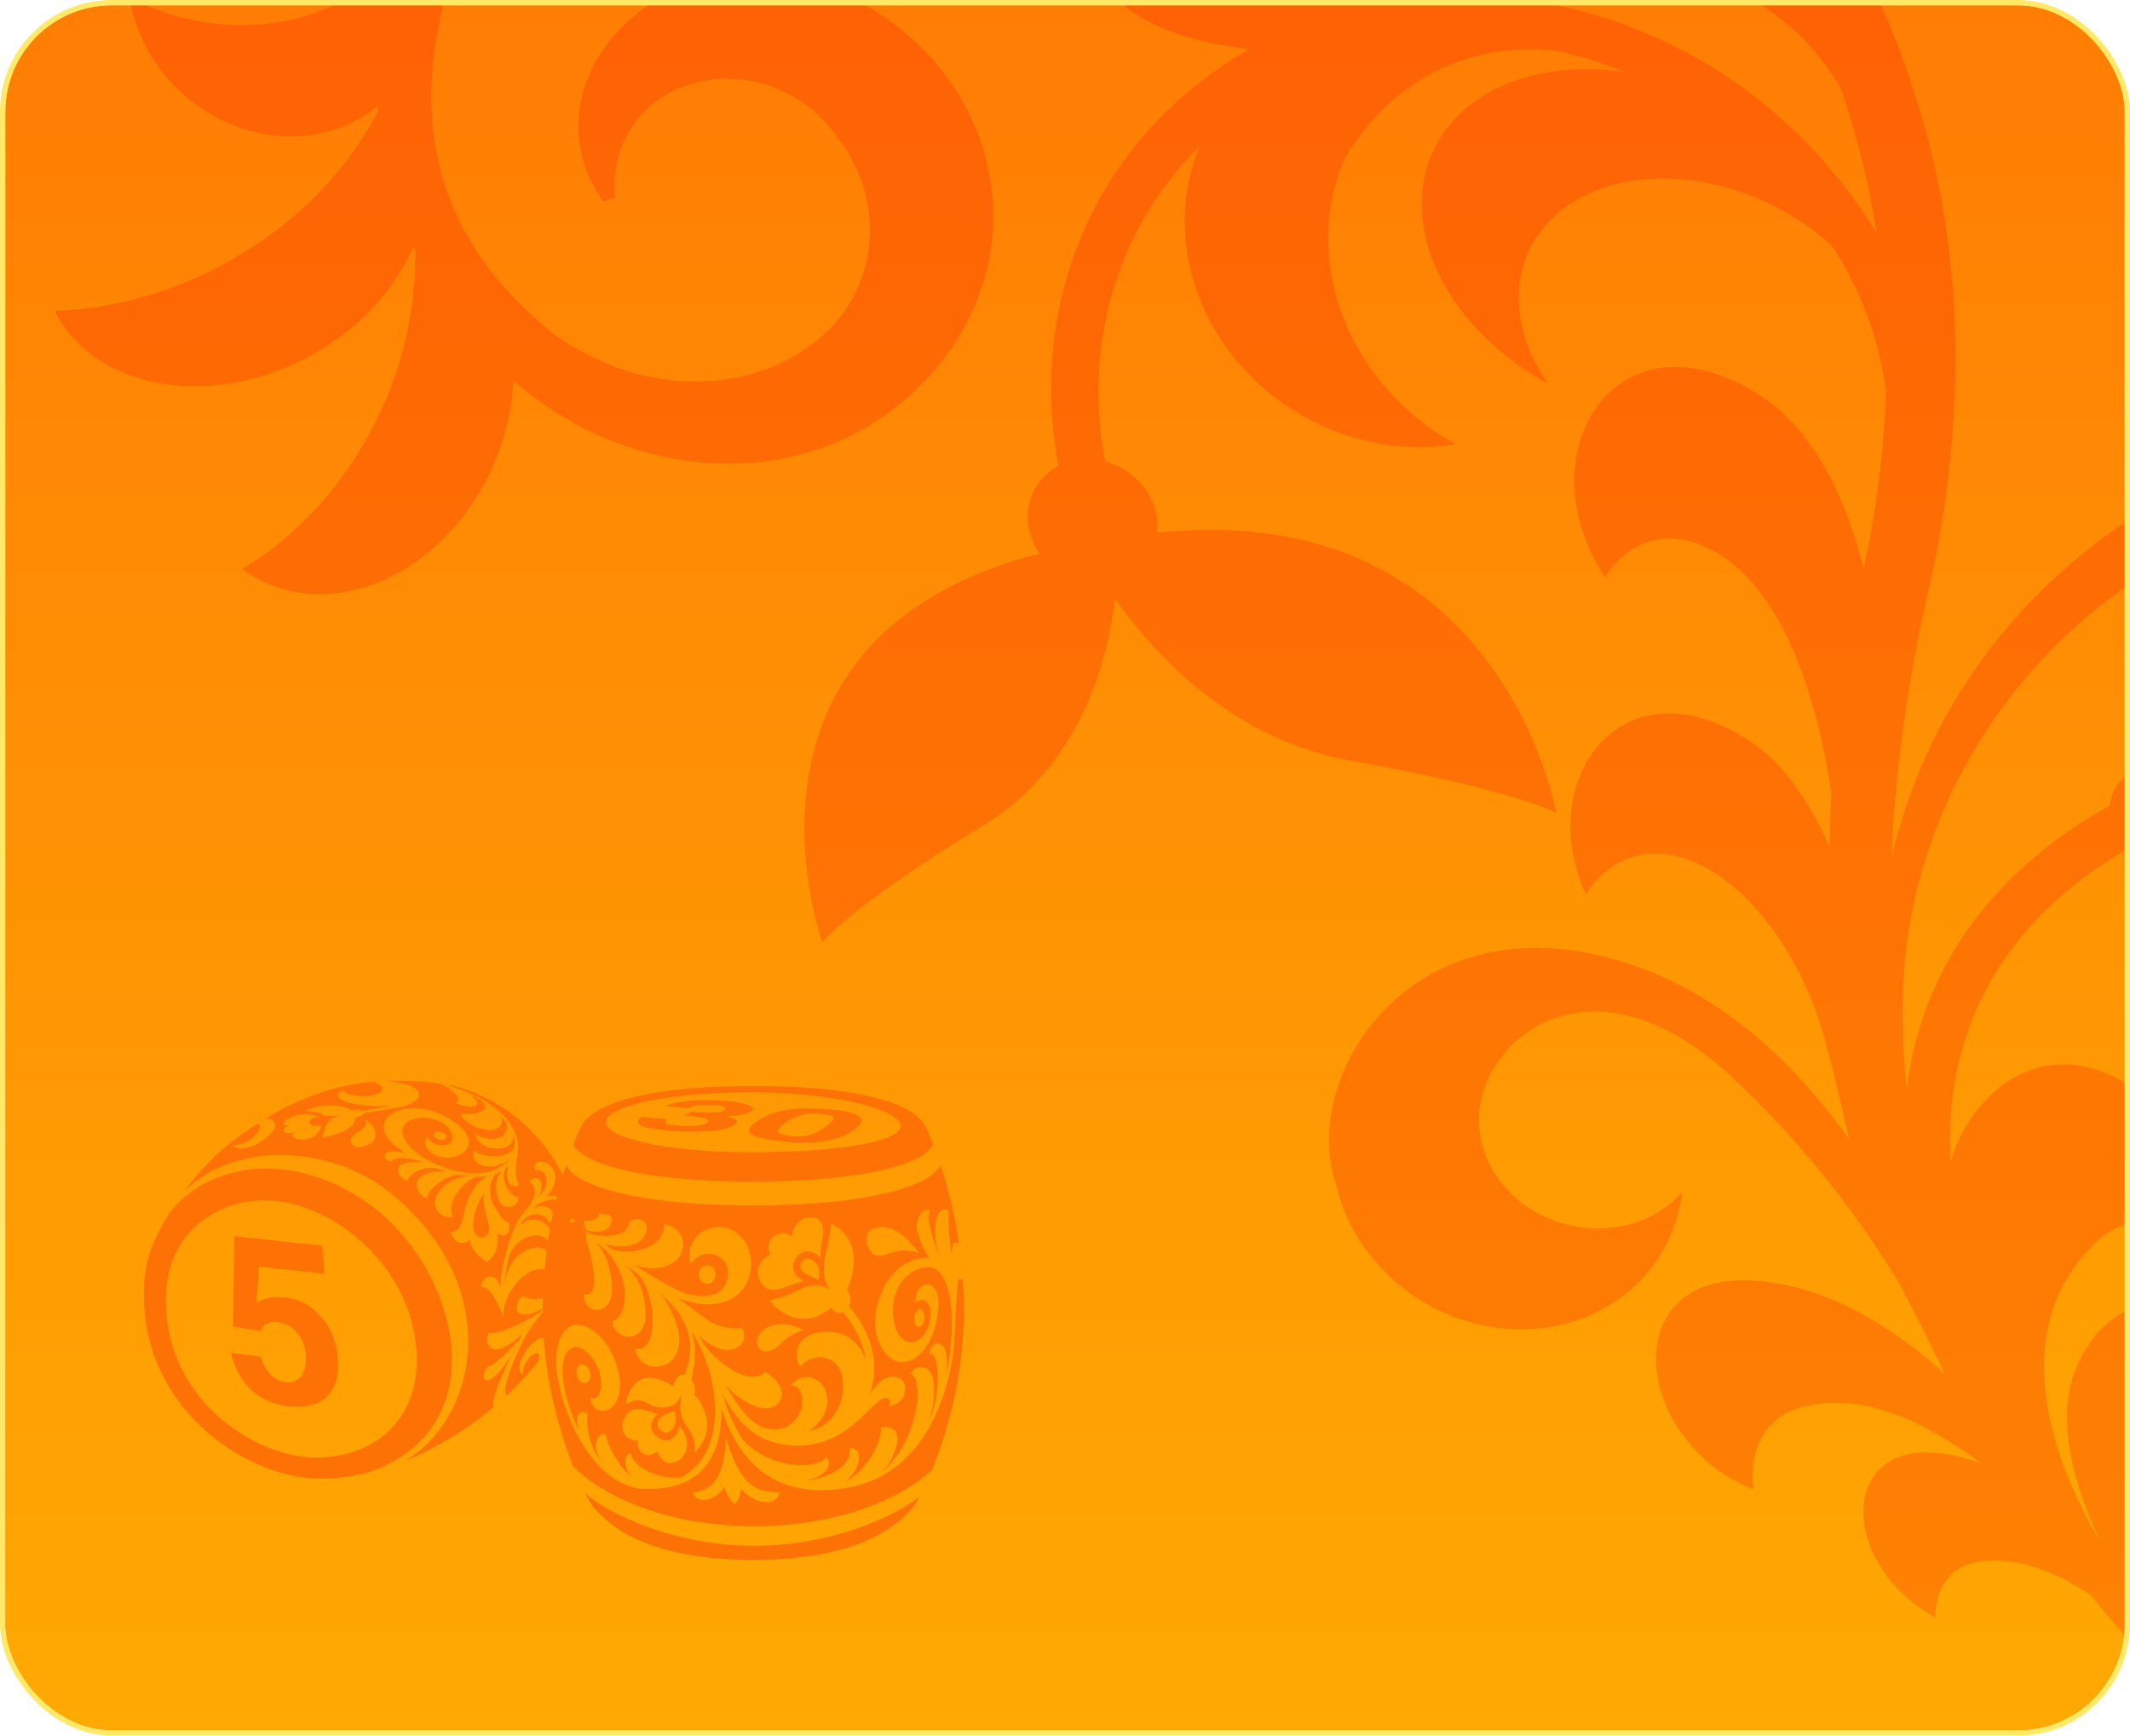 <svg xmlns="http://www.w3.org/2000/svg" fill="none" viewBox="0 0 400 326"><g clip-path="url(#clip0_1499_188802)"><g clip-path="url(#clip1_1499_188802)"><rect width="398" height="324" x="1" y="1" fill="url(#paint0_linear_1499_188802)" rx="20"/><rect width="398" height="324" x="1" y="1" fill="url(#paint1_linear_1499_188802)" rx="20"/><path fill="#FE7105" fill-rule="evenodd" d="M101.929 246.455c-1.407 1.646-3.029 3.913-4.216 6.431-1.692 3.595-3.473 8.141-2.578 9.246 2.241-2.093 4.263-4.294 6.005-6.537.259-1.011.02-1.355-.344-1.418-.503-.086-2.635 1.35-2.577 3.994-.86-.315-.976-1.659.03-3.52 1.072-1.973 2.774-3.552 3.86-3.276.682 9.527 3.175 18.106 5.503 24.01 5.593 5.712 17.646 11.281 34.071 11.281 15.752 0 27.484-5.121 33.353-10.58 2.801-6.892 5.964-17.817 5.964-29.698 0-2.042-.07-4.017-.196-5.921-.227-.249-.602-.36-.818.056-.247.475-.496 5.779-.657 9.202v.004a227.377 227.377 0 0 1-.119 2.402c-.13 2.172-2.136 24.13-20.024 27.322-16.268 2.902-21.771-8.552-23.693-15.01.168 13.882-8.774 15.249-13.926 15.249-8.357 0-13.93-9.553-16.221-18.073-2.291-8.52.218-12.781 3.004-12.781s7.148 3.623 8.003 10.222c.829 6.423-5.04 7.897-5.507 3.265 1.831 1.679 3.42-3.451.171-7.522-3.697-4.636-8.595-.227-2.407 13.803a.46.46 0 0 1 .025.055c-.303-.982-.36-1.807-.259-2.389.29-1.672 2.112-.951 2.085-.436-.591.419-.168 5.261 2.506 8.855.01.009.02.017.03.028-.742-1.173-1.157-2.476-1.074-3.459.1-1.175.805-2.126 1.881-1.829 0 1.372 1.997 5.662 4.837 7.938a4.917 4.917 0 0 1-.617-.82c-.821-1.378-.888-3.295.461-3.537.254 2.187 4.883 5.078 9.501 4.438 3.749-1.956 6.435-6.277 6.266-13.217-.105-4.261-1.365-9.285-4.416-14.238 1.261 3.93.365 7.547-.005 9.038l-.014.058c.692.969.831 1.632.508 3.179 0 0 .745-.458 2.035 2.986 1.291 3.444-.395 6.163-2.009 7.665l.017-.098c.145-.857.398-2.35-1.333-4.857-1.471-2.134-1.369-3.319-1.234-4.872.03-.344.061-.705.077-1.098-.875 2.824-4.326 2.791-5.891 1.777-1.566-1.018-2.811-.928-4.562 0 1.728-7.213 6.574-4.717 8.448-3.752.226.116.408.21.537.262.723-2.155 1.341-2.097 1.884-2.047.081.008.159.015.237.015 2.244-5.216.62-9.127-1.181-11.761a36.966 36.966 0 0 0-3.569-3.819c1.767 2.032 2.585 4.134 3.245 6.031 1.028 2.952.883 7.578-3.645 7.994-2.354.214-3.944-1.829-4.068-3.342 5.139.763 3.253-11.91.511-13.959a444.683 444.683 0 0 0-2.418-1.858c2.504 2.36 3.59 4.894 3.839 8.827.393 6.184-5.92 5.75-6.268 1.764 2.064-.018 4.664-6.836-1.279-13.414-.649-.492-1.282-.969-1.89-1.427 1.628 1.693 2.618 3.792 3.035 7.213.616 5.056-1.935 5.652-3.174 5.513-1.24-.135-2.21-1.649-1.966-2.99.444.365 2.314.091 1.83-3.725-.354-2.786-.81-4.575-1.354-5.847a24.788 24.788 0 0 0-.187-2.218l.001.001.59.424c2.125.699 7.423 1.134 7.592-2.264.958-.492 3.169-.745 3.235 1.178.114 3.405-4.557 4.167-8.051 3.057.395.279.793.558 1.189.834 3.337 1.432 10.065.41 10.179-4.521 4.351.494 5.021 6.38.265 7.921-1.525.497-3.633.569-5.942-.343 3.872 2.55 7.423 4.637 9.696 5.374 3.027.981 7.722 1.103 7.976-3.722.176-3.349-4.431-5.353-6.98-1.785-1.005-2.789.684-6.197 4.305-6.843 3.714-.661 7.21 2.523 6.982 7.175-.347 7.034-7.473 8.886-13.962 5.941 1.303.856 2.359 1.683 3.316 2.434 2.695 2.112 4.61 3.614 9.076 3.411 1.067 3.016-1.112 4.269-3.607 4.014-1.114-.117-3.281-1.259-4.742-2.888.356.596.701 1.197 1.037 1.799 1.914 2.922 8.579 8.371 11.557 5.219 5.764 3.609 2.627 8.316-1.974 6.459-2.394-.968-4.149-2.373-5.543-4.092 1.93 3.49 3.911 6.398 6.586 7.858 2.068.887 4.499 1.242 6.714-1.391 2.214-2.634 1.103-6.492-1.027-6.234 2.935-3.749 8.566-.413 6.425 5.153-.452 1.172-2.029 2.812-2.923 3.431 5.054-1.244 6.999-6.02 6.151-10.28-.88-4.414-5.736-4.437-7.831-1.864-1.628-2.863-.27-5.804 3.61-6.43 4.403-.714 7.605 1.68 8.714 5.292-.382-2.824-1.655-5.87-4.394-9.165-.748.613-1.496.051-2.14-.767-5.284 4.549-10.076.664-11.571-1.38.115-.027.246-.055.396-.087.97-.207 2.713-.578 5.579-2.061 2.459-1.272 4.574-.547 5.582.319-1.942-2.03-1.289-5.396-.982-6.87a132.2 132.2 0 0 0 1.053-5.717c6.672 3.631 3.629 11.042 2.936 12.422.96 1.635.746 2.301.344 3.08 5.121 5.977 5.543 12.031 3.912 16.631.492-.939 1.634-2.192 2.209-2.599 2.303-1.638 4.252-.335 4.429.854.283 1.91-.846 3.587-3.049 3.917.443-.51.279-1.691-.687-1.516-.936.17-1.967 1.185-3.275 2.474-2.682 2.642-6.528 6.431-13.108 6.431-8.507 0-11.702-5.419-13.858-9.077l-.002-.002-.239-.406c.601 2.032 1.77 5.315 3.838 8.478 4.524 4.967 13.253 5.996 15.606 3.144 1.617 2.018-1.087 4.051-4.265 4.475 4.233-.327 8.999-2.408 8.712-6.153 3.138.015 1.393 4.94-1.103 6.522 3.353-1.802 6.927-6.417 6.929-10.433 1.065-.139 4.63-.174 2.325 5.191-.584 1.358-1.305 2.391-2.1 3.185l.106-.062.041-.025c7.032-6.496 7.597-17.514 5.216-18.265.293-1.003 1.604-1.599 2.708-1.131 1.437.613 1.838 2.399 1.596 5.447l-.007.096c-.07.911-.195 2.543-.881 4.49.072-.136.142-.271.212-.407 2.33-6.126 1.45-13.412-.123-12.018-.183-.992.959-3.091 2.341-1.902.75.643 1.193 2.736.7 5.813.786-3.311.946-5.783.969-6.147l.001-.012c.011-.168.024-.337.037-.513.066-.867.149-1.947.104-4.276-.012-.426-.028-.998-.053-1.666l-.027-.204c-.317-2.403-1.077-8.171-4.773-7.617-4.404.663-6.588 4.87-6.076 9.487.387 3.468 2.181 4.67 3.469 4.57 1.807-.14 3.301-2.158 3.495-4.735.27-3.536-2.094-3.664-2.755-2.608-.262-2.712 1.528-3.742 2.594-3.444 1.058.295 1.964 1.908 1.607 4.914-.8 6.722-4.112 9.743-7.016 9.63-2.905-.114-6.098-5.115-4.309-11.106 1.79-5.994 5.459-8.503 9.695-8.521-1.162-1.378-1.779-3.317-2.186-4.658-.805-2.639 1.21-5.084 2.356-4.091-.96 1.035.382 5.366 1.877 8.537-.09-.259-.176-.494-.256-.714-.487-1.335-.78-2.137-.701-4.746.095-3.295 1.936-4.177 2.618-2.844-.324.409-.146 2.372.079 4.857.086.95.179 1.976.253 3.02.068-.765.169-1.358.321-1.687.302-.671.763-.67 1.187-.162a87.063 87.063 0 0 0-3.451-14.841c-1.953 3.756-13.03 7.509-35.186 7.509-22.159 0-33.236-3.754-35.187-7.51a76.416 76.416 0 0 0-.581 1.839c-2.457-4.708-7.826-13.095-20.126-16.681a40.43 40.43 0 0 0-2.4-.443c.446.121.879.246 1.3.374.372.099.738.215 1.09.346 10.3 3.458 12.12 9.16 11.676 11.882l.01-.014c-.032.432-.1.892-.17 1.369-.235 1.603-.499 3.4.422 4.971-2.11 1.195-2.745-1.802-1.943-3.518l.001-.004c-.17.155-.354.302-.551.444h.003c-1.17.996.12 4.96 2.386 5.52-.177 1.767-2.07 2.045-2.978 1.424-1.435-.987-1.783-4.892-.263-6.419a7.52 7.52 0 0 1-.778.355h.002l.002-.001.003-.001c-1.21.728-2.014 3.64-.648 6.091 1.363 2.452 2.038 2.861 2.868 3.265.468 2.671-1.445 2.663-2.29 1.932.436 2.364.042 3.705-1.835 5.442-2.542-1.411-3.173-3.474-3.214-4.246-1.251 1.32-3.237.576-3.623-1.524 1.037.372 1.984-.908 2.312-2.527l.02-.098c.307-1.544 1.252-6.285 4.809-7.876a11.83 11.83 0 0 1-2.13.206l.008.001c-1.955.429-6.09 4.254-4.618 7.581-1.26.266-2.915-.45-3.313-2.092-.493-2.032 2.078-5.383 6.405-5.556a18.5 18.5 0 0 1-1.54-.208l.012.003.007.002c-2.52-.559-6.82 3.139-6.302 4.277-1.535-.238-2.157-1.816-2.047-2.68.22-1.726 2.912-2.57 5.598-2.266l-.067-.021a36.155 36.155 0 0 1-1.717-.575c-3.457-.728-5.687 1.931-5.605 2.324-1.118-.343-2.514-1.91-1.259-2.949.732-.607 2.788-.704 4.252-.43a24.5 24.5 0 0 1-.594-.277l.003.004.002.001c-1.587-.589-4.798-1.042-5.413.048-1.295-.206-1.698-1.615-.43-1.848 1.135-.208 2.438.114 3.267.385-3.718-2.357-4.823-4.416-3.971-6.204 1.257-2.635 7.012-3.467 12.002-.439 4.993 3.027 4.22 5.844 1.86 6.896-3.598 1.603-7.699-1.194-5.865-3.506.407 2.041 5.41 2.423 4.55-.334-1.247-3.989-8.592-4.059-9.256-1.21-.995 4.278 10.062 9.962 16.427 8.061 1.59-.477 2.865-1.297 3.67-2.353-1.223 1.186-3.3 1.683-4.634 1.399-1.927-.411-2.426-1.69-1.981-2.922.983 1.317 7.299 1.883 7.568-1.186.009-.605-.1-1.24-.341-1.899.323 1.483-.637 2.569-2.576 2.682-3.124.185-4.54-1.806-4.4-2.714.603.577 2.776 1.23 4.443.711 1.092-.34 1.851-1.947 1.15-3.017a17.85 17.85 0 0 0-1.226-1.36c.762.994.748 1.879-.233 2.545-1.814 1.228-6.219-.619-6.973-2.682 3.903.337 5.819-1.048 3.725-2.542a21.385 21.385 0 0 0-2.201-1.103c.998.645 1.639 1.295 1.639 1.679 0 .883-2.75.758-4.216-.125 1.709-.604-.909-2.781-2.525-3.415l-.566-.195c-2.806-.38-5.623-.498-8.367-.498-.624 0-1.242.013-1.854.038 2.661.177 5.656.722 6.323 1.906 0 .003.003.005.005.007a.016.016 0 0 1 .005.005c.84 1.114-.82 2.358-2.624 2.811-.885.224-2.998.578-4.787.877-1.386.232-2.576.431-2.848.512-.031.288-.564.575-1.423.704-.22 2.296-3.382 3.128-5.385 3.656-.43.113-.806.212-1.088.309.232-.13.32-.482.443-.968.12-.475.273-1.079.623-1.733.518-.96 1.251-1.219 1.917-1.455.25-.088.49-.173.705-.29-1.62.367-2.903.282-3.51-.054-.607-.331-1.11-.515-3.14-.66 4.015-1.94 8.133-.633 8.578-.131l.16-.024c.748-.113 1.21-.184 1.75.111.316-.018 3.437-.501 5.89-.935-3.312.279-7.379-.129-9.024-.819-1.861-.78-1.381-1.821 0-2.051-.333 1.1 5.69 1.611 6.926.191.573-.66-.26-1.5-1.804-1.811-7.383.702-13.953 3.248-20.028 6.952.657-.049 1.122.083 1.394.311 1.778 1.488-2.3 4.457-4.289 4.991-2.221.594-2.927.11-3.007-.348 3.218-.237 4.97-2.762 4.91-3.544-.025-.297-.21-.44-.501-.471a73.305 73.305 0 0 0-4.973 3.542c-3.616 2.8-6.575 6.185-8.815 9.219 9.607-9.707 27.799-8.769 38.903.323 21.174 17.336 16.54 42.023 2.613 50.217 5.981-2.401 11.666-5.925 16.537-10.003-.235-1.837 1.706-6.157 3.396-9.661-1.626 2.419-3.184 4.204-4.177 4.473-1.526.415-.944-1.455-.22-2.522 1.034.069 4.231-3.199 6.002-5.147.187-.331.378-.654.578-.965-2.01 1.86-4.25 3.224-5.518 2.847-.786-.236-1.683-1.493-.79-3.118 1.12.576 6.495-1.704 9.558-3.863.174-.184.346-.362.515-.533l-.001.492v.067Zm2.66-21.712c-.541-.149-1.185-.158-1.956.037 1.198-1.37 1.867-2.615 1.558-4.367-.174-.983-1.27-2.131-2.409-2.206-1.145-.074-1.977.831-1.113 1.683.518-.549 2.303.401 1.93 2.453-.171.934-.748 1.686-1.503 2.479.784-1.25.795-2.493.294-3.141-.373-.486-1.33-.672-1.956.371.875.46 1.776 1.8-.097 4.551l.002-.001c-1.017 1.08-2.074 2.408-2.852 4.305-1.31 3.199-2.317 7.324-2.596 10.784-.93-3.243-3.51-1.851-3.51.179 1.041-.781 2.962 2.486 3.75 4.555v-.007c.089.322.191.619.319.875l-.002-.064c0-.043 0-.086-.003-.127.282-4.734 4.533-9.403 7.834-8.625a89.11 89.11 0 0 1 .382-3.516c-.572-.524-1.372-.792-2.425-.57-3.672.776-5.142 3.879-5.625 7.636a45.21 45.21 0 0 1 .984-6.063c.978-3.185 5.517-5.327 7.322-2.841a91.33 91.33 0 0 1 .356-2.19c-.771-1.571-2.71-2.227-4.262-1.655a3.35 3.35 0 0 0-1.387.964c.185-.351.373-.678.566-.985 1.345-1.558 3.913-1.71 4.969.406.19-.158.337-.328.444-.505.072-.367.146-.729.221-1.086a1.797 1.797 0 0 0-1.584-1.49 3.704 3.704 0 0 0-2.288.5c.948-.877 1.959-1.4 3.019-1.656.558-.136 1.045-.15 1.468-.073l.15-.61Zm3.246 4.363a8.207 8.207 0 0 1-.784-.184c.037.298.046.555.036.741 0 0 .912-.04.926-.261a2.288 2.288 0 0 1-.178-.296Zm-5.868 14.664c-1.274.336-2.803.373-3.802-.339-1.424 1.152-1.686 3.333 0 3.414 1.412.07 2.59-.316 3.766-1.13a88.48 88.48 0 0 1 .036-1.945Zm7.992-12.78c1.619.545 3.641.593 4.428-.553 1.155-1.677.339-2.575-1.978-2.466.258 1-1.172 1.341-2.744 1.316.119.578.216 1.146.294 1.703Zm-.238 8.076a3.44 3.44 0 0 1-.056.265c.02-.088.038-.177.056-.265ZM82.85 212.634c.532.146 1.077.509.988.944-.088.433-.712.643-1.388.45-.679-.196-1.109-.615-.977-1.056.131-.442.844-.484 1.377-.338Zm-28.525-1.232c-.375.117-1.35.582-1.042 1.089.307.506 1.144.418 2.066.12-.721.571-.512 1.143.58 1.394.945.221 2.669-.097 3.35-.791.793-.804.898-1.164 1.117-1.91l.031-.105c-.894.594-2.164.172-2.315-.268-.184-.538.661-1.058 1.86-1.2-.227-.091-.86-.287-1.876-.388-1.626-.157-3.935.256-4.844 1.551-.205.293.458.522 1.073.508Zm13.178 1.061c.193-.127.374-.246.523-.358.815-.612.88-1.118.54-1.768 2.091 1.043 2.362 3.185 1.415 4.102-1.102 1.067-3.104 1.344-3.775.603-.976-1.076.315-1.929 1.297-2.579Zm83.247 26.389c-.449-.418-.575-1.216-.3-1.715.98-1.764 4.432.032 3.126 3.364-.115-.264-.607-.476-1.178-.723-.57-.246-1.219-.526-1.648-.926Zm-4.173 13.57c-1.653 1.651-3.611 2.081-4.307.238-.888-2.351 3.371-5.751 8.626-2.821-1.555.548-2.885 1.147-4.319 2.583Zm19.882-16.812c-2.396.831-3.133-.535-3.556-1.658-.493-1.311-.167-3.043 1.831-3.391 3.494-.606 6.096 2.502 7.815 4.748-2.533-.744-3.889-.461-6.09.301Zm-17.723-3.335c.346-4.058 4.578-4.246 5.304-2.854.756 1.451.602 2.253.38 3.411-.166.864-.369 1.926-.262 3.601-.686-1.123-2.966-2.224-4.514-.38-1.548 1.843-.349 3.874 1.385 4.529-.909.227-1.775.552-2.59.859-2.283.858-4.166 1.566-5.499-.474-1.475-2.258-.247-4.255 1.668-5.351-1.356-3.409 2.484-4.976 4.128-3.341Zm-22.09 32.649c.525 1.464.143 2.86-.324 3.448-.706.887-1.769.884-2.404.14-.677-.793-.537-1.646.186-2.314.323-.297.878-.518 1.412-.731.436-.175.859-.344 1.13-.543Zm-6.746 5.557c-1.224.418-4.193-1.086-2.577-4.182 1.231-2.358 3.356-1.619 4.917-1.076.489.171.922.321 1.255.352-.325.278-2.394 2.312-.186 4.213 2.209 1.902 4.026-.095 4.27-1.913 2.415 2.594 1.446 5.784-.458 6.622-1.903.837-3.076-.124-3.626-1.923-2.736 2.091-4.236-.921-3.595-2.093Zm16.159 8.836a5.527 5.527 0 0 1-1.628 1.626c-1.415.933-3.572 1.387-4.377-.611 3.942-.219 6.19-3.49 6.221-10.393 2.934 9.971 6.312 10.204 10.08 10.407-.291 1.985-2.582 2.085-4.21 1.445a7.08 7.08 0 0 1-3.01-2.21c-.003.975-.317 1.923-1.135 3.01-1.092-1.049-1.665-2.137-1.941-3.274Zm37.516-31.733c-.038.626-.274 1.564-1.032 1.602-.756.037-.917-.958-.867-1.592.051-.633.433-1.714 1.103-1.717.669-.003.834 1.083.796 1.707Zm-39.189-8.178c0 .949-.709 1.718-1.582 1.718-.874 0-1.582-.769-1.582-1.718s.708-1.719 1.582-1.719c.873 0 1.582.77 1.582 1.719Zm-26.095 18.001c.123-.923.792-1.391 1.493-1.045.704.347 1.172 1.375 1.051 2.298-.122.922-.792 1.391-1.493 1.044-.704-.346-1.174-1.375-1.051-2.297Z" clip-rule="evenodd"/><path fill="#FE7105" d="m43.761 249.161.228-16.975 16.502 1.808.46 5.25-12.348-1.332s-.267 5.615-.439 6.895c0 0 1.24-1.368 5.166-1.145 4.138.233 10.158 4.173 10.158 12.895 0 2.749-1.02 8.774-9.873 7.494-8.852-1.279-10.2-9.945-10.2-9.945s4.212.582 5.616.724c.259 1.554 1.785 4.508 4.635 4.769 2.722.253 3.789-1.632 3.789-4.714 0-3.085-2.091-6.143-5.13-6.53-3.035-.389-3.35 1.693-3.35 1.693l-5.214-.887Z"/><path fill="#FE7105" fill-rule="evenodd" d="M68.96 225.908c16.938 11.834 25.016 42.182.138 50.708-3.025.72-6.074 1.115-9.085 1.115-12.765 0-33.013-12.136-33.013-34.71 0-4.428.956-8.068 2.515-11.028l-.003-.004s.797-1.693 2.33-4.166c7.513-9.576 23.036-11.755 37.118-1.915Zm-19.451-.451c13.148 0 28.755 12.984 28.755 30.071 0 11.358-8.072 18.251-18.96 18.251-10.885 0-28.156-10.349-28.156-29.603 0-13.835 10.89-18.719 18.361-18.719Z" clip-rule="evenodd"/><path fill="#FE7105" d="M88.876 230.24c-.044-2.764 1.488-5.5 2.136-6.17-.58.855.214 4.235.714 5.76.498 1.524-.17 2.312-1.02 2.57-1.017.308-1.808-.854-1.83-2.16Zm52.807 60.119c13.957 0 25.906-5.225 31.025-9.243-.603 1.116-1.106 1.882-1.442 2.239l-.178.19c-2.172 2.33-8.813 9.455-29.626 9.455-20.805 0-27.446-7.121-29.621-9.453-.063-.068-.123-.133-.18-.192-.397-.423-1.029-1.418-1.784-2.89 4.595 4.079 17.082 9.894 31.806 9.894Zm-16.353-80.153s-4.758-.383-4.729-.441c-2.893 1.856 2.481 2.361 5.438 2.639.296.028.568.054.804.078 9.97.476 11.242-1.225 11.539-1.623l.012-.014c.278-.365-.558-.887-2.008-1.214 4.077-.154 4.792-.829 5.031-1.214.237-.384-.755-1.543-7.355-1.753-6.601-.214-9.046 1.097-9.046 1.097s3.139.272 4.254.367c.865-.686 3.536-.619 4.366-.598l.028.001c.795.02 3.08.21 2.444.886-.512.543-1.886.538-2.859.535-.236-.001-.449-.002-.62.005-.875.037-2.802-.173-2.802-.173s-.974.637-1.271.79c.218 0 5.541.276 4.299 1.259-1.095.867-5.055.774-6.898.454-1.813-.315-.627-1.081-.627-1.081Z"/><path fill="#FE7105" fill-rule="evenodd" d="M154.435 208.307c.175.013.329.025.459.033 1.491.038 9.143.501 6.222 3.258-2.922 2.757-8.031 3.355-13.318 2.854-5.29-.503-9.762-1.275-5.269-4.107 4.161-2.625 9.708-2.205 11.906-2.038Zm-5.861 5.083c2.404.327 4.273-.134 6.638-1.908 2.364-1.773 1.372-2.045-1.371-2.294-2.743-.249-4.911.636-5.945 1.427-3.241 2.141-1.729 2.449.678 2.775Z" clip-rule="evenodd"/><path fill="#FE7105" fill-rule="evenodd" d="M141.465 221.926c-21.496 0-32.081-3.461-33.786-6.941a70.84 70.84 0 0 1 1.265-3.039c2.492-5.627 15.938-7.958 32.52-7.958s30.027 2.331 32.519 7.958c.308.695.751 1.718 1.266 3.041-1.707 3.479-12.291 6.939-33.784 6.939Zm-.351-5.503c15.341 0 28.004-1.821 28.004-4.927 0-3.109-12.663-6.328-28.004-6.328-15.339 0-27.303 2.52-27.303 5.627 0 3.109 11.964 5.628 27.303 5.628Z" clip-rule="evenodd"/></g><path fill="#FC0007" d="M436.854 310.805c3.725-10.079 14.75-7.495 14.75-7.495-8.029-22.169-37.721-27.936-41.438-2.644a17.77 17.77 0 0 0-.028 4.649c-3.59-9.713-4.774-21.594 3.384-32.113 6.562-8.476 16.56-3.372 16.56-3.372-1.893-22.974-30.243-36.236-40.153-12.938-3.962 9.339-.749 21.471 4.518 32.649-5.602-9.204-20.244-37.566-.922-56.113 8.959-8.545 19.684-.876 19.684-.876 2.172-26.105-27.93-45.925-43.706-21.509a25.364 25.364 0 0 0-3.18 7.35c-1.954-34.226 20.391-51.804 33.725-59.18a9.65 9.65 0 0 0 5.165 1.815c1.836.085 3.609-.385 5.07-1.343 35.609 23.65 60.736 1.663 60.736 1.663s-7.483 2.231-26.402-9.065c-6.943-4.322-14.986-6.458-22.918-6.088 5.829-3.301 11.502-8.534 13.842-16.674 5.669-19.628 13.79-21.765 13.79-21.765s-38.54-4.876-47.202 36.632c-1.626.414-3.051 1.291-4.096 2.522a7.596 7.596 0 0 0-1.782 4.398c-8.108 4.396-15.354 10.04-21.476 16.729-9.269 10.158-15.083 22.907-16.745 36.719-.349-3.864-.622-7.771-.636-11.585-1.69-40.553 23.462-78.08 60.753-93.183 1.397-.6 5.118-1.918 6.541-2.501 1.423-.584 5.213-1.658 6.718-2.079 1.505-.42 5.414-1.275 6.862-1.642 2.684-.394 6.669-1.213 9.343-1.413l4.693-.447.16-.001-.28.195c1.278.793 32.412 5.552 39.012 29.04 0 0 11.29-11.319 1.346-24.3l.462.14c6.596 6.676 18.548 22.28 12.719 43.364 0 0 25.616-7.862 16.588-29.206l1.04.644c4.02 7.899 9.321 24.314-5.868 38.675 0 0 25.643 7.655 30.964-15.345 4.944 6.289 9.049 13.117 12.208 20.307 6.615 16.166 5.389 34.767-1.553 49.364-10.948 24.736-41.757 35.365-67.286 18.872-19.286-12.397-23.344-40.574-5.5-53.413 14.155-10.627 37.534-6.346 46.047 11.244l2.086-.531c-.825-3.421-2.259-6.723-4.235-9.755-10.876-16.75-35.323-20.608-51.43-11.75-30.087 16.134-26.876 59.074 1.31 79.9 8.401 6.254 18.094 10.579 28.255 12.606 10.162 2.028 20.493 1.699 30.119-.958 40.544-10.668 55.7-58.871 41.285-96.236-15.991-38.857-55.74-67.693-97.413-74.423-1.776-.205-6.383-.802-8.101-.983A150.89 150.89 0 0 0 458.112 79c-1.835.126-6.061.449-7.969.653-1.701.244-6.214.892-7.842 1.136-1.627.244-5.951 1.256-7.688 1.656-40.662 10.192-70.639 40.686-79.386 78.672.117-3.139.254-6.311.541-9.468a287.42 287.42 0 0 1 6.96-43.269c6.438-29.916 6.6-62.203-3.8-92.646C341.339-38.82 289.856-80.82 232.441-91.122c-24.001-4.578-48.779-5.306-71.685.823a106.232 106.232 0 0 0-20.327 7.46c-21.167 9.518-38.687 24.756-50.588 44A140.237 140.237 0 0 0 75.272-8.246C69.349-1.58 61.119 2.81 51.892 4.224c-9.227 1.414-18.92-.228-27.538-4.665.194 1.279.477 2.55.848 3.805C29.71 18.403 45.37 28.091 60.156 25.041c4.026-.847 7.718-2.604 10.782-5.131.012.354.01.711.028 1.057-5.307 9.984-13.041 18.47-22.6 24.796C36.388 53.846 22.944 57.975 10.274 58.4a23.991 23.991 0 0 0 2.166 3.491c10.072 13.13 32.318 14.28 49.712 2.56 6.842-4.505 12.192-10.757 15.514-18.132.117.206.238.405.34.613.097 10.776-2.201 21.27-6.743 30.78-6.072 12.92-15.32 22.954-25.774 29.128a24.77 24.77 0 0 0 3.569 2.213c15.004 7.38 34.3-1.839 43.097-20.589 2.507-5.29 3.955-11.052 4.273-17.002 22.635 19.901 57.296 22.103 78.225-.964 9.683-10.715 14.517-25.612 10.437-40.889-5.378-21.05-27.631-37.28-49.446-33.775-19.818 2.448-35.109 23.82-22.364 41.963l2.18-.662c-.323-3.574.222-7.106 1.591-10.317 6.83-15.617 29.885-15.946 39.944-1.36 10.111 12.75 7.873 29.974-4.36 39.096-10.046 7.759-24.547 9.129-37.385 4.256a57.14 57.14 0 0 1-10.58-5.543c-29.407-23.027-31.46-55.5-5.975-96.593 7.54-12.19 17.557-22.694 29.509-30.94-13.991 24.27 11.538 35.827 11.538 35.827-3.332-26.81 13.064-43.02 27.251-51.635a53.416 53.416 0 0 0-9.801 14.625C141.467-31.555 180.053-22.7 180.053-22.7s-11.065-18.177 15.309-37.945c20.567-15.459 47.526-14.687 57.933-14.198l1.522.597c-5.558 1.413-10.511 4.254-14.353 8.232-12.592 12.436-.435 28.95-.435 28.95 19.298-22.344 45.721-16.085 59.938-10.29-28.47-2.268-26.218 23.391-26.218 23.391 20.536-10.195 40.566-2.048 50.551 3.864-4.818.06-9.414 1.436-13.256 3.972-3.842 2.535-6.772 6.126-8.45 10.354 8.388-.922 17.07.753 24.813 4.79 7.743 4.036 14.151 10.227 18.314 17.693a152.989 152.989 0 0 1 6.652 26.966A94.727 94.727 0 0 0 340.3 27.93a91.832 91.832 0 0 0-26.748-19.675C303.505 3.368 292.701.38 281.766-.537a85.98 85.98 0 0 0-18.337.357c-11.732-.46-27.778-2.913-33.901-12.496-5.493-8.69 2.517-14.465 2.517-14.465-19.944-8.777-40.202 7.422-23.79 25.535 6.097 6.713 16.182 9.71 26.455 10.81a75.376 75.376 0 0 0-12.091 8.46c-9.826 8.402-17.144 19.181-21.301 31.377-4.158 12.196-5.025 25.43-2.526 38.52a10.74 10.74 0 0 0-3.587 2.98 10.523 10.523 0 0 0-1.95 4.203 11.224 11.224 0 0 0 .01 4.734 12.41 12.41 0 0 0 1.967 4.486c-61.672 15.918-40.777 73.071-40.777 73.071s4.768-6.489 30.257-22.017c19.017-11.641 23.568-32.711 24.655-42.568 6.019 8.589 20.916 26.233 44.161 30.397 31.044 5.554 38.712 9.851 38.712 9.851S282 93.335 217.315 100.066c.316-2.872-.513-5.837-2.322-8.308a13.414 13.414 0 0 0-7.446-5.035c-2.1-10.896-1.589-21.917 1.493-32.207a63.858 63.858 0 0 1 16.279-27.12c-2.754 6.513-3.525 13.772-2.228 20.98 1.297 7.206 4.612 14.082 9.581 19.871a45.448 45.448 0 0 0 18.583 12.942c7.184 2.675 14.845 3.443 22.139 2.22-9.675-5.26-17.206-13.698-21.087-23.626-3.881-9.929-3.826-20.616.154-29.924 14.1-23.385 36.249-20.897 40.829-20.138a80.646 80.646 0 0 1 12.044 3.91c-7.334-1.269-14.737-.662-21.453 1.76-17.959 6.768-22.273 25.882-9.621 42.681 4.359 5.695 9.955 10.441 16.349 13.866-9.9-14.488-5.847-30.485 9.528-36.294 13.739-5.177 32.006-.462 43.905 10.509 5.433 8.373 8.896 17.686 10.124 27.228a179.271 179.271 0 0 1-4.185 33.385c-3.367-13.28-9.376-26.194-19.871-32.759-26.83-16.795-44.012 11.461-28.665 34.419 0 0 5.968-11.06 18.312-5.922 16.104 6.708 22.075 32.312 24.176 46.551-.18 3.358-.276 6.701-.322 10.041-3.792-8.462-8.573-15.568-14.653-19.652-23.98-16.158-41.132 6.779-31.133 28.524 2.535-3.911 5.997-6.543 10.26-7.358 13-2.491 28.415 12.765 34.44 34.072 1.285 4.557 3.166 12.304 4.762 19.371-9.535-13.445-23.044-26.993-41.522-33.059-40.019-13.134-61.772 20.625-54.93 41.185 1.643 7.467 5.954 14.332 12.162 19.37 6.208 5.038 13.909 7.92 21.729 8.132 7.819.212 15.247-2.26 20.958-6.975 5.71-4.715 9.331-11.365 10.216-18.764-3.337 3.737-8.044 6.101-13.276 6.67-5.233.569-10.65-.694-15.282-3.564l-.123-.077c-3.831-2.461-6.761-6.056-8.298-10.18-1.537-4.123-1.585-8.522-.137-12.454 5.104-13.934 24.391-22.923 46.849-1.676 12.167 11.449 22.643 24.439 31.089 38.551 3.581 6.697 6.496 12.601 8.423 16.773-9.509-8.55-21.685-16.358-35.193-17.416-26.905-2.137-23.345 30.287-.68 39.162 0 0-2.038-11.941 8.555-15.231 11.678-3.624 24.44 3.003 34.122 10.328a39.284 39.284 0 0 0-4.11-1.24c-23.054-5.534-23.125 20.095-4.378 30.232 0 0-.609-9.543 8.876-10.555 7.081-.756 14.127 2.204 20.33 6.386a259.943 259.943 0 0 0 27.918 29.4c4.899 4.515 10.092 8.889 15.394 13.106a203.935 203.935 0 0 0 17.305 13.977l.573-.451s-25.647-21.478-17.003-44.878Z" opacity=".22"/></g><rect width="399" height="325" x=".5" y=".5" stroke="#FFE966" rx="20.5"/><defs><linearGradient id="paint0_linear_1499_188802" x1="200" x2="200" y1="1" y2="325" gradientUnits="userSpaceOnUse"><stop stop-color="#FFB803"/><stop offset="1" stop-color="#EB4600"/></linearGradient><linearGradient id="paint1_linear_1499_188802" x1="200" x2="200" y1="1" y2="325" gradientUnits="userSpaceOnUse"><stop stop-color="#FF7D04"/><stop offset="1" stop-color="#FFA903"/></linearGradient><clipPath id="clip0_1499_188802"><rect width="398" height="324" x="1" y="1" fill="#fff" rx="20"/></clipPath><clipPath id="clip1_1499_188802"><rect width="398" height="324" x="1" y="1" fill="#fff" rx="20"/></clipPath></defs></svg>